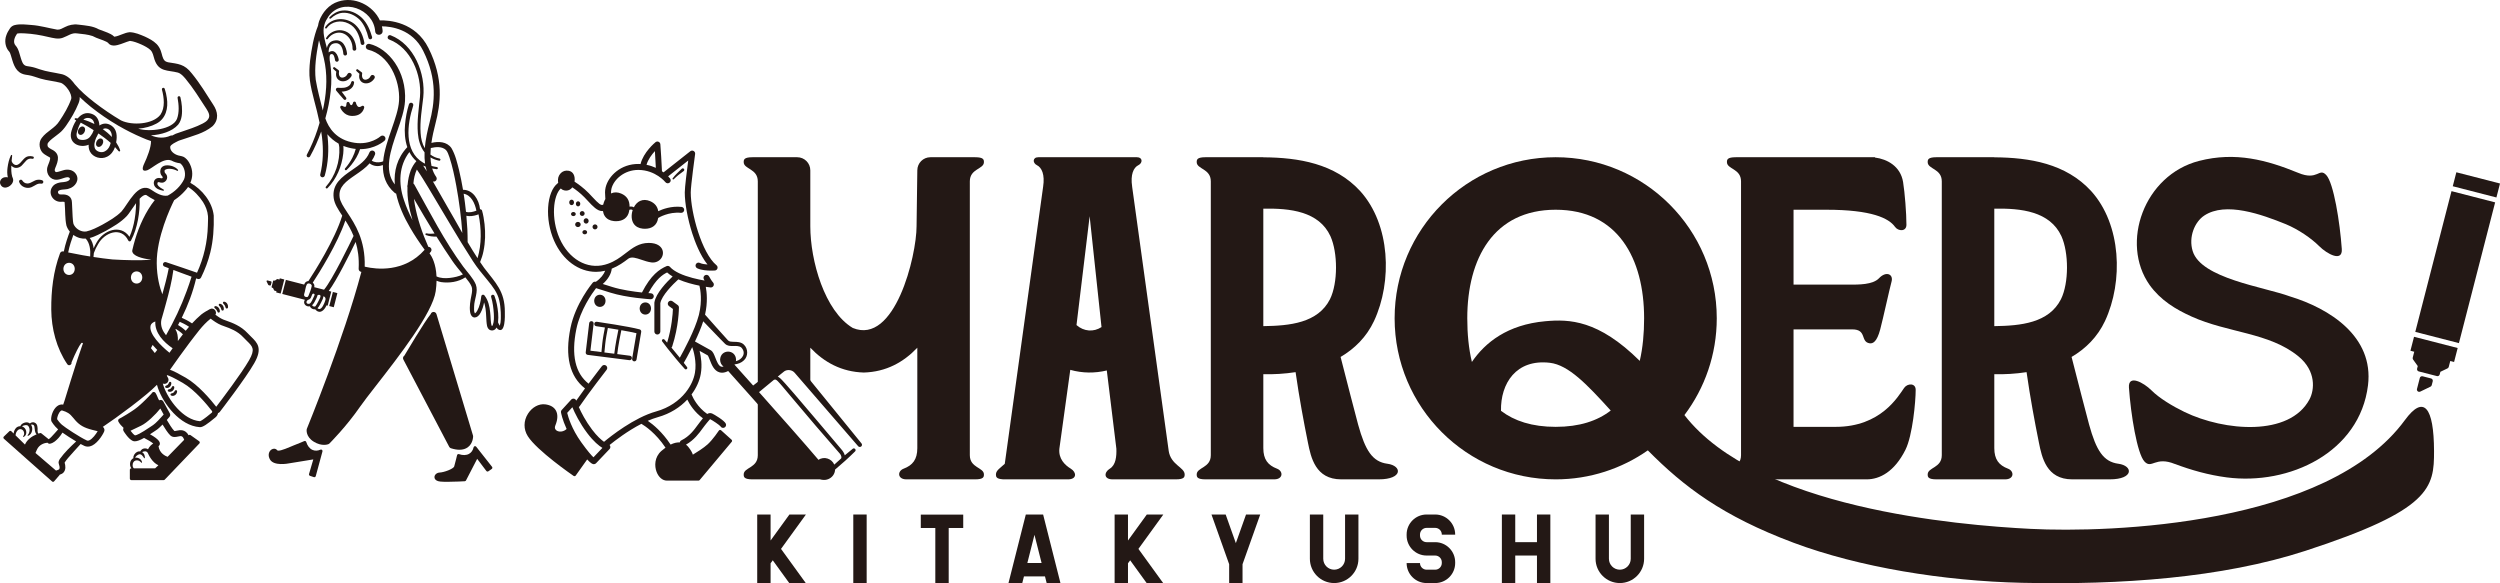 <?xml version="1.0" encoding="UTF-8"?><svg id="_レイヤー_2" xmlns="http://www.w3.org/2000/svg" viewBox="0 0 463.397 108.099"><defs><style>.cls-1{fill:#231815;}</style></defs><g id="_レイヤー_1-2"><path class="cls-1" d="M424.479,54.949c-4.83-1.776-16.489-3.328-18.047-8.412-.8-2.609.37-5.4,2.139-6.575,3.974-2.641,10.653-.219,15.135,1.595,2.348.981,4.716,2.611,6.176,4.071,1.463,1.463,4.364,3.03,4.19.524-.343-4.926-1.509-12.24-2.881-13.704-1.372-1.463-1.524,1.148-5.224-.419l-0.0.001c-5.765-2.357-11.574-3.947-18.347-2.205-10.229,2.631-14.642,15.238-9.175,22.994,2.045,2.849,4.864,4.543,7.798,5.861,6.706,3.037,14.389,2.946,19.791,7.373,3.32,2.721,2.989,6.218,2.051,7.975-3.699,6.927-15.753,5.918-23.164,2.337-2.226-1.075-4.678-2.56-6.113-3.996-1.463-1.463-4.364-3.03-4.19-.524.343,4.926,1.508,12.24,2.88,13.704,1.372,1.463,1.957-1.04,5.636.457l.002-.009c3.069,1.157,6.262,2.054,9.594,2.491,11.63,1.527,24.677-4.646,26.2-17.071,1.109-9.048-7.124-14.235-14.452-16.469Z"/><path class="cls-1" d="M352.965,71.88c-1.129,1.599-4.327,7.24-12.692,7.24h-7.825v-18.066h10.886c2.754,0,1.464,2.288,3.193,2.576.616.102,1.373-.238,1.988-2.576.582-2.212,1.722-7.484,2.102-8.861.38-1.377-1.008-2.011-2.325-.62-1.162,1.226-3.809,1.186-5.59,1.186h-10.254v-13.882h6.111c8.365,0,11.563,1.57,12.692,3.17.595.843,2.122.922,2.122-.382,0-2.114-.302-5.959-.62-7.917-.48-2.955-2.973-4.264-5.214-4.545v-.059h-25.798c-1.571,0-1.64.442-1.64.911,0,1.327,2.613,1.182,2.613,3.564v50.76c0,2.383-2.613,2.238-2.613,3.564,0,.469.069.911,1.64.911h24.256c2.426,0,5.158-1.411,7.194-5.485,1.329-2.658,1.896-8.992,1.896-11.106,0-1.304-1.527-1.225-2.122-.382Z"/><path class="cls-1" d="M257.162,85.961c-2.768-.374-4.088-2.436-5.419-7.248-.463-1.672-2.248-8.63-3.252-12.55,2.608-1.534,4.802-3.695,6.197-6.663,3.422-7.342,3.035-17.884-2.558-24.072-4.693-5.127-11.444-6.228-17.964-6.268v-.018h-10.707c-1.571,0-1.64.442-1.64.911,0,1.327,2.613,1.182,2.613,3.564v50.76c0,2.383-2.613,2.238-2.613,3.564,0,.469.069.911,1.64.911h12.724c1.677,0,1.718-1.524.521-1.978-1.691-.64-2.538-1.722-2.538-3.808v-13.702c1.946.043,3.972-.07,5.981-.383.695,4.854,1.507,9.182,2.289,13.067.549,2.729,1.396,6.803,6.154,6.803h6.985c4.488,0,4.354-2.519,1.586-2.893ZM234.166,60.453v-21.772c4.932-.103,10.315.479,12.441,5.095,1.381,3.059,1.407,8.658-.08,11.68-2.243,4.423-7.46,4.929-12.361,4.997Z"/><path class="cls-1" d="M392.656,85.961c-2.768-.374-4.088-2.436-5.419-7.248-.463-1.672-2.248-8.63-3.252-12.55,2.608-1.534,4.802-3.695,6.197-6.663,3.422-7.342,3.035-17.884-2.558-24.072-4.693-5.127-11.444-6.228-17.964-6.268v-.018h-10.707c-1.571,0-1.64.442-1.64.911,0,1.327,2.613,1.182,2.613,3.564v50.76c0,2.383-2.613,2.238-2.613,3.564,0,.469.069.911,1.64.911h12.724c1.677,0,1.718-1.524.521-1.978-1.691-.64-2.538-1.722-2.538-3.808v-13.702c1.946.043,3.972-.07,5.981-.383.695,4.854,1.507,9.182,2.289,13.067.549,2.729,1.396,6.803,6.154,6.803h6.985c4.488,0,4.354-2.519,1.586-2.893ZM369.66,60.453v-21.772c4.932-.103,10.315.479,12.441,5.095,1.381,3.059,1.407,8.658-.08,11.68-2.243,4.423-7.46,4.929-12.361,4.997Z"/><path class="cls-1" d="M216.623,83.524h0l-6.773-48.93.005.01c-.342-2.251.25-3.549,1.168-3.996.802-.391.816-1.466-.288-1.466h-18.261c-1.104,0-1.09,1.075-.288,1.466.918.448,1.511,1.746,1.168,3.996h0l-7.11,51.365c-.795.752-1.639,1.217-1.639,1.973,0,.424.068.823,1.241.896l-.002.015h12.118c1.677,0,1.616-1.315.521-1.978-1.135-.687-2.3-1.857-2.119-3.703l2.023-14.618c2.28.645,4.572.641,6.769.115l1.774,14.503c.049,1.378-.082,3.016-1.217,3.703-1.096.663-1.157,1.978.52,1.978h11.717c1.571,0,1.64-.442,1.64-.911,0-1.327-2.601-1.754-2.97-4.418ZM199.538,60.256l2.437-20.178,2.2,20.549c-1.462.957-3.265.834-4.636-.371Z"/><path class="cls-1" d="M445.773,77.863c-14.328,19.564-54.656,20.921-69.375,20.168-13.578-.695-50.749-3.793-64.173-21.09-0-0-.001-.001-.001-.001,3.762-4.995,5.993-11.207,5.993-17.942,0-16.488-13.367-29.855-29.856-29.855s-29.856,13.367-29.856,29.855,13.367,29.856,29.856,29.856c6.354,0,12.24-1.991,17.08-5.375,6.631,6.706,13.826,12.186,27.004,17.12,12.169,4.556,27.853,7.103,42.361,7.43,18.156.408,36.986-.87,52.512-5.925,23.267-7.575,23.873-11.693,23.852-18.494-.025-8.168-1.901-10.52-5.398-5.745ZM288.362,38.876c11.487,0,16.389,9.009,16.389,20.122,0,2.803-.243,5.471-.807,7.895-7.667-7.6-13.041-7.757-17.523-7.35-6.987.634-11.129,3.932-13.592,7.546-.598-2.477-.856-5.212-.856-8.092,0-11.113,4.903-20.122,16.39-20.122ZM288.362,79.12c-4.37,0-7.679-1.089-10.14-2.972-.099-5.071,2.8-9.635,9.058-8.901,3.465.406,6.894,4.011,11.284,8.851-2.467,1.914-5.795,3.022-10.202,3.022Z"/><path class="cls-1" d="M446.794,65.015l.72.185c-.008.019-.022.035-.027.055l-.266,1.034c-.031.123-.007.253.067.356l.864,1.208-.122.473c-.028.11-.012.227.046.325.058.098.152.169.263.197l3.36.861c.036.009.072.013.107.013.191,0,.365-.129.415-.322l.125-.484,1.319-.631c.114-.055.198-.157.23-.28l.266-1.034c.005-.02.001-.041.003-.061l.72.185.666-2.588-8.09-2.082-.666,2.588Z"/><rect class="cls-1" x="457.683" y="30.092" width="2.673" height="8.354" transform="translate(311.46 470.272) rotate(-75.572)"/><rect class="cls-1" x="441.627" y="45.339" width="26.937" height="8.353" transform="translate(293.71 477.906) rotate(-75.567)"/><path class="cls-1" d="M450.618,70.149l-1.563-.402c-.111-.027-.227-.011-.325.046-.098.058-.169.152-.197.263l-.525,2.042c-.041.162.015.332.144.438.078.064.175.097.272.097.063,0,.127-.014.186-.043l1.904-.919c.114-.055.198-.157.229-.279l.185-.72c.059-.229-.079-.463-.308-.522Z"/><rect class="cls-1" x="158.165" y="95.369" width="2.478" height="12.73"/><polygon class="cls-1" points="178.543 95.388 170.676 95.388 170.676 97.867 173.37 97.867 173.37 108.099 175.849 108.099 175.849 97.867 178.543 97.867 178.543 95.388"/><polygon class="cls-1" points="233.591 95.376 230.96 95.376 229.075 100.674 227.191 95.376 224.56 95.376 227.836 104.585 227.836 108.099 230.315 108.099 230.315 104.585 233.591 95.376"/><polygon class="cls-1" points="149.381 95.376 146.321 95.376 142.835 100.188 142.835 95.369 140.356 95.369 140.356 108.099 142.835 108.099 142.835 104.413 143.238 103.855 146.307 108.092 149.368 108.092 144.769 101.743 149.381 95.376"/><path class="cls-1" d="M247.298,108.075c-2.482,0-4.501-2.019-4.501-4.501v-8.205h2.478v8.205c0,1.115.907,2.022,2.022,2.022s2.022-.907,2.022-2.022v-8.198h2.478v8.198c0,2.482-2.019,4.501-4.501,4.501Z"/><path class="cls-1" d="M300.251,108.075c-2.482,0-4.501-2.019-4.501-4.501v-8.205h2.478v8.205c0,1.115.907,2.022,2.022,2.022s2.022-.907,2.022-2.022v-8.198h2.478v8.198c0,2.482-2.019,4.501-4.501,4.501Z"/><polygon class="cls-1" points="215.629 95.376 212.568 95.376 209.082 100.188 209.082 95.369 206.604 95.369 206.604 108.099 209.082 108.099 209.082 104.413 209.486 103.856 212.555 108.092 215.615 108.092 211.016 101.743 215.629 95.376"/><polygon class="cls-1" points="284.891 95.369 284.891 100.495 280.864 100.495 280.864 95.369 278.386 95.369 278.386 108.099 280.864 108.099 280.864 102.973 284.891 102.973 284.891 108.099 287.37 108.099 287.37 95.369 284.891 95.369"/><path class="cls-1" d="M194.014,108.099h2.557l-3.217-12.723h-3.213l-3.217,12.723h2.557l.32-1.264h3.895l.32,1.264ZM190.427,104.357l1.321-5.223,1.321,5.223h-2.642Z"/><path class="cls-1" d="M266.026,108.075h-1.593c-2.042,0-3.703-1.661-3.703-3.703h2.478c0,.675.549,1.225,1.225,1.225h1.593c.675,0,1.225-.549,1.225-1.225v-.174c0-.675-.549-1.225-1.225-1.225h-1.593c-2.042,0-3.703-1.661-3.703-3.703v-.199c0-2.042,1.661-3.703,3.703-3.703h1.593c2.042,0,3.703,1.661,3.703,3.703v.032h-2.478v-.032c0-.675-.549-1.225-1.225-1.225h-1.593c-.675,0-1.225.549-1.225,1.225v.199c0,.675.549,1.225,1.225,1.225h1.593c2.042,0,3.703,1.661,3.703,3.703v.174c0,2.042-1.661,3.703-3.703,3.703Z"/><path class="cls-1" d="M152.746,87.576l-1.106-1.263c-.434-.304-.762-.682-1-1.142l-10.175-11.619v10.826c0,2.383-2.613,2.238-2.613,3.564,0,.469.069.911,1.64.911h12.724c1.323,0,1.615-.944,1.096-1.567l-.566.289Z"/><path class="cls-1" d="M179.766,84.378v-50.76c0-2.383,2.613-2.238,2.613-3.564,0-.469-.069-.911-1.64-.911h-8.277c-1.342,0-2.43,1.088-2.43,2.43,0,0-.139,9.984-.139,10.357,0,5.497-4.014,22.102-11.827,18.859-5.22-3.12-7.869-12.455-7.869-18.859v-10.357c0-1.342-1.088-2.43-2.43-2.43h-8.277c-1.571,0-1.64.442-1.64.911,0,1.327,2.613,1.182,2.613,3.564v38.032c1.181-.984,3.151-2.611,4.153-3.347,1.486-1.093,2.753,0,2.753,0l2.828,3.33v-7.182c2.554,2.693,5.781,4.483,9.917,4.602,4.136-.118,7.362-1.909,9.917-4.603v18.618c0,2.085-.847,3.168-2.538,3.808-1.198.453-1.157,1.978.521,1.978h12.724c1.571,0,1.64-.442,1.64-.911,0-1.327-2.613-1.182-2.613-3.564Z"/><path class="cls-1" d="M112.244,55.758c-.034-1.5-2.061-1.502-2.108,0,.051,1.508,2.068,1.506,2.108,0Z"/><path class="cls-1" d="M118.565,57.182c.051,1.508,2.068,1.506,2.108,0-.034-1.5-2.061-1.502-2.108,0Z"/><path class="cls-1" d="M159.692,82.198l-8.876-10.917s-2.219-2.729-2.219-2.729c-.428-.583-1.009-1.088-1.726-1.264-.903-.267-1.975.002-2.678.613-.224.173-.811.629-1.042.809-.736.571-2.443,1.896-3.547,2.752-1.527-1.712-2.776-3.107-3.457-3.866.012-.017.022-.035.034-.052.607-.073,1.241-.286,1.718-.761.806-.757.794-2.124-.005-2.895-.515-.521-1.31-.529-1.948-.53-.401-.015-.723-.013-.984-.248-1.181-1.285-3.027-3.384-4.275-4.786.516-2.277.332-4.136.136-5.162.5.078.827.114.882.12.02.002.039.003.059.003.207,0,.399-.117.494-.305.103-.206.069-.455-.088-.624-.263-.284-.616-.902-.73-1.117-.143-.27-.478-.372-.748-.229-.27.143-.372.478-.229.748.014.027.063.117.134.243-1.233-.212-3.164-.628-4.681-1.341-.027-.016-.054-.029-.083-.04-.666-.321-1.249-.7-1.646-1.147-.005-.006-.011-.01-.017-.015-.013-.014-.028-.027-.043-.039-.014-.012-.028-.023-.042-.033-.014-.009-.029-.018-.043-.026-.017-.009-.034-.019-.052-.026-.014-.006-.029-.011-.044-.016-.019-.006-.038-.012-.057-.016-.015-.003-.031-.005-.047-.007-.019-.002-.038-.005-.058-.005-.016-0-.032.001-.048.002-.02.001-.039.003-.059.006-.015.003-.031.007-.046.011-.02.005-.04.011-.06.019-.006.003-.013.004-.02.006-1.318.576-2.884,1.616-4.558,4.883-1.513-.162-3.769-.475-5.533-1.03l-1.733-.545c.961-.843,1.581-1.891,1.665-2.839,1.265-.503,2.23-1.206,3.09-1.865.589-.404,1.44-.117,2.425.215.586.198,1.192.402,1.827.491.721.101,1.42-.192,1.825-.763.372-.525.429-1.19.147-1.734-.216-.417-.821-1.118-2.447-1.118-1.81,0-3.007.92-4.275,1.895-.054.042-.109.084-.163.125-.002.002-.004.003-.007.005-.903.692-1.85,1.388-3.132,1.837-.002.001-.004.001-.006.002-.177.062-.36.12-.55.171-3.334.908-6.712-1.053-8.405-4.878-1.615-3.649-1.195-7.938.221-9.249.174.173.385.297.637.355.123.028.243.042.36.042.459,0,.86-.216,1.147-.604.6.402,1.462,1.038,2.243,1.837.237.242.463.486.679.72.844.91,1.709,1.842,2.605,1.842.05,0,.1-.009.15-.015.05.345.159.663.331.928.351.54.935.865,1.69.941.142.014.28.021.414.021,1.326-0,2.22-.688,2.424-1.894.012-.069.02-.136.029-.204.035-.025.122-.07.308-.072.162.001.258.065.313.117-.304.923-.238,1.855.177,2.494.351.54.935.865,1.69.941.142.014.28.021.414.021,1.326-0,2.22-.688,2.425-1.894.006-.038.01-.074.016-.112.023-.01.047-.017.069-.031.018-.011,1.872-1.15,4.151-.916.302.03.576-.19.607-.494.031-.304-.19-.576-.494-.607-1.897-.195-3.514.413-4.314.794-.14-.878-.643-1.494-1.52-1.865-.649-.275-1.284-.289-1.836-.039-.48.217-.881.629-1.163,1.181-.136-.083-.308-.143-.525-.143-.005,0-.01 0-.015 0-.097.001-.18.012-.256.027.008-1.183-.505-1.982-1.559-2.429-.649-.275-1.284-.289-1.836-.039-.014.006-.027.015-.041.022-.008-.281.003-.566.072-.858.409-1.73,2.377-3.504,4.972-3.504.019,0,.037,0,.056 0,3.159.031,4.947,2.231,4.976,2.268.189.24.536.282.776.094.241-.188.283-.536.095-.777-.019-.025-.144-.178-.36-.396l3.722-2.937c-.242,1.838-.637,4.984-.639,5.905-.004,2.015.529,4.933,1.391,7.615.487,1.517,1.439,4.038,2.824,5.762-.525-.037-1.072-.122-1.42-.296-.274-.137-.606-.025-.742.247-.137.273-.026.606.247.742.748.374,1.911.439,2.634.439.325,0,.56-.013.629-.018.227-.014.422-.166.492-.382.07-.216.001-.453-.175-.597-2.733-2.25-4.779-9.748-4.772-13.511.002-1.223.803-7.053.811-7.112.031-.224-.077-.443-.273-.555-.195-.112-.44-.094-.618.046l-4.963,3.916c-.091-.068-.19-.136-.291-.205-.052-1.03-.231-4.486-.303-5.031-.026-.199-.158-.368-.345-.442-.186-.073-.398-.041-.554.086-.098.08-2.243,1.859-2.771,4.051-.12-.007-.236-.017-.36-.019-3.285-.033-5.611,2.22-6.115,4.356-.151.638-.109,1.207-.071,1.708.012.162.021.304.025.433-.113.198-.212.414-.29.651-.042.128-.076.255-.104.383-.37.248-.847-.151-1.996-1.39-.223-.24-.456-.491-.699-.74-.946-.969-1.979-1.703-2.624-2.12.069-.468.033-.995-.198-1.397-.188-.329-.488-.542-.868-.617-.623-.122-1.066.096-1.328.3-.39.304-.648.798-.673,1.287-.012.238.003.457.034.662-.024.013-.047.026-.069.043-2.113,1.626-2.44,6.717-.685,10.682,1.603,3.621,4.579,5.759,7.774,5.759.558,0,1.123-.07,1.689-.204-.243.661-.84,1.444-1.732,2.048-.21-.062-.44.005-.581.174-.13.155-3.198,3.86-4.118,8.373-1.068,5.244-.16,9.012,2.692,11.219-.576.78-1.146,1.568-1.628,2.263-.064-.183-.218-.32-.407-.36-.192-.041-.391.023-.523.168l-1.753,1.915c-.115.126-.166.297-.138.465.013.076.23,1.304,1.041,3.064-.535.51-1.278.598-1.766.344-.226-.118-.569-.405-.321-1.006.463-1.122.49-2.088.078-2.794-.361-.619-1.025-.993-1.972-1.111-1.168-.146-2.42.534-3.181,1.734-.838,1.321-.85,2.881-.031,4.174,1.681,2.656,8.217,7.171,8.494,7.362.048.033.102.049.156.049.087,0,.172-.041.226-.116l2.127-2.991c.738.798,1.044.878,1.219.878.024,0,.045-.001.064-.003.138-.009.268-.07.364-.171l2.5-2.629c.133-.14.179-.34.129-.527-.023-.085-.068-.16-.126-.223,1.063-.861,3.372-2.629,5.903-3.928.667.393,2.665,1.719,4.467,4.421-.252.181-.507.38-.767.61-1.303,1.154-1.294,2.806-.891,3.871.38,1.003,1.116,1.627,1.919,1.627h5.853c.082,0,.159-.036.212-.099l5.948-7.098c.096-.114.084-.284-.027-.383l-1.943-1.746c-.06-.054-.14-.079-.22-.069-.08.01-.151.055-.196.122-.011.016-1.091,1.644-2.069,2.54-.736.674-2.106,1.532-2.752,1.922-.096-.322-.325-.797-.846-1.442-.131-.162-.276-.299-.43-.414,1.514-.851,2.442-2.127,3.071-2.994.161-.221.299-.411.417-.553.131-.157.255-.315.373-.466.142-.181.332-.423.482-.579.003-.003.006-.006.009-.01.05-.051.096-.092.133-.118.48.236,1.7,1.06,1.908,1.318.133.254.441.366.709.251.281-.121.41-.446.289-.727-.26-.604-2.207-1.746-2.526-1.886-.344-.151-.646-.092-.923.08-1.796-1.248-2.641-2.974-2.907-3.62.921-1.24,1.496-2.572,1.712-3.803.286-1.633.045-3.206-.221-4.278l1.506.838c.101.107.269.538.38.826.351.904.788,2.03,1.809,2.321.155.044.314.066.477.066.353,0,.727-.106,1.127-.315.767.856,2.177,2.431,3.871,4.331.01.013.022.025.033.037,4.01,4.497,9.583,10.785,11.966,13.641-.04.576.149,1.169.57,1.587,1.216,1.267,3.316.356,3.378-1.329,1.282-1.072,2.522-2.194,3.709-3.37.281-.282-.117-.732-.432-.488-.501.396-.993.803-1.481,1.215-.106-.425-.392-.835-.667-1.145-2.559-2.996-6.088-7.239-8.682-10.23-.562-.645-1.116-1.288-1.692-1.931-.385-.385-.841-1.012-1.379-1.28.242-.2.457-.377.596-.492.216-.175.485-.41.615-.492.583-.391,1.443-.272,1.907.261,1.791,2.065,9.831,11.369,11.785,13.627.142.164.391.187.56.049.173-.141.199-.395.059-.568ZM121.392,28.008c.056.903.124,2.142.174,3.102-.506-.233-1.082-.432-1.726-.56.275-.997.982-1.921,1.553-2.541ZM110.005,84.765c-.325-.3-1.007-1.033-2.263-2.784-1.798-2.507-2.435-4.723-2.608-5.455l.958-1.047c.438,1.046,1.329,2.91,2.772,4.821,1.172,1.551,2.155,2.334,2.796,2.724l-1.655,1.741ZM130.293,77.532c-.051.064-.102.129-.152.193-.112.142-.228.291-.352.44-.142.17-.29.374-.462.611-.651.896-1.543,2.124-3.03,2.844-.16.077-.263.222-.298.383-.517-.033-1.089.106-1.695.403-.002-.002-.002-.005-.004-.007-1.549-2.334-3.221-3.709-4.229-4.399.621-.27,1.245-.502,1.858-.674,2.324-.649,4.146-1.851,5.468-3.261.442.9,1.329,2.327,2.896,3.468ZM128.808,69.124c-.2,1.141-.752,2.382-1.647,3.526-.03.032-.057.067-.079.104-1.212,1.506-3.031,2.828-5.451,3.505-4.092,1.143-8.457,4.623-9.668,5.635-.529-.373-1.3-1.049-2.217-2.262-1.196-1.583-1.998-3.152-2.457-4.181.054-.038.104-.082.143-.14,1.69-2.493,4.977-6.723,5.011-6.766.188-.241.144-.589-.097-.776-.241-.188-.589-.144-.776.097-.02.025-1.176,1.514-2.473,3.249-2.476-1.938-3.241-5.333-2.268-10.11.722-3.546,2.938-6.659,3.655-7.596l2.647.832c3.041.956,7.289,1.216,7.468,1.226.301.016.567-.215.585-.52s-.214-.567-.519-.585c-.008-.001-.184-.011-.48-.035,1.42-2.628,2.661-3.437,3.471-3.826.296.273.643.521,1.024.746-1.06.989-3.107,3.092-3.38,4.808-.005.029-.007.058-.007.087v5.311c0,.305.248.553.553.553s.553-.248.553-.553v-5.264c.255-1.396,2.296-3.472,3.337-4.407,1.292.565,2.753.937,3.91,1.168.18.737.545,2.77-.081,5.332-.021.051-.035.104-.04.159-.708,2.727-2.792,6.575-3.517,7.867-.506-.635-1.023-1.265-1.549-1.882.061-.06.114-.13.142-.217,1.23-3.765,1.244-7.077,1.244-7.216,0-.176-.084-.343-.227-.447l-.959-.701c-.247-.181-.593-.126-.773.12-.18.247-.126.593.12.773l.725.53c-.03.826-.195,3.394-1.071,6.239-.166-.188-.331-.381-.497-.565-.092-.1-.247-.118-.36-.035-.121.088-.148.259-.059.38.324.444.662.878,1.001,1.31.997,1.246,2.111,2.611,3.182,3.783.228.249.619-.074.419-.344-.195-.261-.4-.523-.601-.784.161-.278.82-1.43,1.567-2.916.241.682.859,2.719.497,4.791ZM133.675,67.957c-.492-.14-.818-.981-1.081-1.657-.244-.629-.437-1.127-.844-1.376l-2.931-1.63c.573-1.205,1.141-2.528,1.532-3.742.989,1.029,2.438,2.537,3.071,3.188.239.241.72.749.967.981.861.826,2.177.045,3.016.687.989,1.032.19,2.241-.997,2.544.015-.087.026-.177.029-.274-.063-2.003-2.889-2.011-2.962,0,.021.596.284,1.013.644,1.255-.157.046-.31.062-.444.024ZM144.166,70.651c.271.272.562.618.832.93,0,0,1.642,1.954,1.642,1.954,2.864,3.434,6.197,7.309,9.115,10.648.147.245.305.581.141.811-.001.001-.001.002-.002.003-.423.369-.841.744-1.254,1.125-.468-1.1-1.891-1.607-2.925-.884-2.454-2.905-7.284-8.359-11.022-12.556.761-.628,2.039-1.683,2.039-1.683.165-.136.427-.353.714-.589.312-.152.467.01.72.24Z"/><path class="cls-1" d="M118.557,61.052c-2.027-.551-7.692-1.375-7.932-1.41-.227-.034-.437.124-.47.351-.033.227.124.437.351.47.019.003.679.099,1.62.245-.132.659-.4,2.048-.484,2.921-.065.671-.123,1.258-.161,1.633-.855-.107-1.602-.201-2.042-.256l.595-5.013c.027-.228-.136-.434-.363-.461-.222-.025-.434.136-.461.363l-.644,5.423c-.027.227.134.432.361.461.068.009,6.782.847,7.725.981.02.003.04.004.059.004.203,0,.381-.149.41-.356.032-.227-.125-.437-.352-.469-.316-.045-1.247-.165-2.358-.306.166-1.525.6-3.666.759-4.424,1.059.185,2.082.38,2.803.552l-.803,4.739c-.038.226.114.44.34.478.024.004.047.006.07.006.199,0,.374-.143.408-.346l.867-5.116c.036-.21-.094-.414-.3-.47ZM113.864,65.563c-.602-.076-1.232-.156-1.833-.231.037-.374.096-.969.162-1.649.082-.848.352-2.248.481-2.889.601.095,1.274.204,1.953.32-.165.783-.594,2.897-.763,4.449Z"/><path class="cls-1" d="M106.397,37.517c0-.285-.195-.509-.443-.509-.248,0-.443.223-.443.509s.195.509.443.509c.248,0,.443-.223.443-.509Z"/><path class="cls-1" d="M107.153,38.254c.229,0,.408-.207.408-.471s-.179-.471-.408-.471c-.229,0-.408.207-.408.471s.179.471.408.471Z"/><path class="cls-1" d="M106.283,40.057c.246,0,.439-.168.439-.381s-.193-.382-.439-.382-.439.168-.439.382.193.381.439.381Z"/><path class="cls-1" d="M108.368,39.576c0-.248-.202-.45-.45-.45s-.45.202-.45.45.202.45.45.45.45-.202.45-.45Z"/><path class="cls-1" d="M109.112,40.952c0-.275-.208-.499-.465-.499s-.465.224-.465.499.209.499.465.499.465-.224.465-.499Z"/><path class="cls-1" d="M107.122,42.091c.283,0,.512-.216.512-.481s-.23-.481-.512-.481-.512.216-.512.481.23.481.512.481Z"/><path class="cls-1" d="M108.39,43.433c.246,0,.439-.172.439-.392s-.193-.392-.439-.392-.439.172-.439.392.193.392.439.392Z"/><path class="cls-1" d="M109.828,42.056c0,.257.209.465.465.465s.465-.209.465-.465-.209-.465-.465-.465-.465.209-.465.465Z"/><path class="cls-1" d="M126.374,31.277c-.304.277-.596.555-.882.847-.284.292-.565.588-.81.93-.039.055-.032.132.019.178.056.051.144.046.194-.012.533-.567,1.195-1.049,1.825-1.51.136-.094.159-.292.046-.414-.103-.113-.278-.122-.392-.019Z"/><path class="cls-1" d="M93.58,57.812c-.004-3.844-1.689-5.34-3.852-8.172-.251-.351-.494-.709-.736-1.067.262-.654.491-1.324.623-2.015.347-1.644.38-3.341.202-5.006-.105-.853-.224-1.699-.474-2.544-.068-.145-.213-.228-.364-.225-.179-1.753-1.297-3.612-3.155-3.603-.209-1.235-.453-2.463-.742-3.683-.365-1.395-.656-2.775-1.411-4.059-.861-1.208-2.383-1.264-3.708-.948.173-1.205.45-2.413.741-3.528.974-3.734,1.583-8.324-1.283-14.058-2.431-4.862-7.345-5.168-9.007-5.124-1.286-2.793-4.709-4.504-7.737-3.48-1.707.537-2.937,2.011-3.535,3.648-.086.266-.148.539-.19.816-.837,2.064-1.181,4.25-1.474,6.451-.125,1.204-.204,2.442-.037,3.696.169,1.229.459,2.402.759,3.56.378,1.434.749,2.858,1.043,4.288-.131.448-.268.892-.412,1.333-.524,1.577-1.167,3.117-1.949,4.575-.089.161-.032.366.13.456.162.091.367.033.458-.129.827-1.479,1.506-3.029,2.068-4.619.054.338.103.676.145,1.016.281,2.318.23,4.673-.323,6.933-.059.229.077.464.307.527.231.063.47-.074.533-.305.663-2.357.783-4.848.52-7.272-.012-.133-.029-.264-.044-.396.584.709,1.284,1.296,2.09,1.744.06.214.099.45.127.689.154,2.606-.739,5.328-2.479,7.288-.181.192.107.464.29.281,1.685-1.711,2.65-4.034,2.921-6.405.041-.47.072-.942.028-1.429.594.237,1.231.412,1.911.514.13.019.254.03.381.043-.145.559-.375,1.12-.627,1.628-.363.716-.821,1.383-1.352,1.987-.072.078-.071.201.004.278.078.08.206.081.285.004.301-.294.595-.599.861-.929.703-.883,1.281-1.843,1.625-2.92.004,0,.007 0.0.011 0,2.767,0,4.442-1.488,4.521-1.56.226-.205.242-.553.038-.779-.204-.226-.553-.245-.781-.042-.075.067-1.872,1.637-4.803,1.197-3.376-.507-4.811-2.736-5.421-4.522.932-3.309,1.42-6.767.911-10.189-.028-.178-.059-.356-.091-.533-.002-.024-.006-.048-.008-.071-.007-.333-.115-.934.204-1.103.563-.211.71.648.78,1.081.017.204.212.351.413.309.492-.131.186-.728.082-1.042-.166-.442-.563-.991-1.117-.923-.251.032-.431.119-.561.244-.011-.522.083-1.032.456-1.399.211-.201.52-.295.816-.31,1.029-.095,1.388,1.1,1.448,1.946.005.202.185.359.386.335.19-.022.326-.194.304-.384-.085-.637-.251-1.218-.632-1.746-.329-.481-.96-.762-1.548-.675-.936.083-1.396.68-1.554,1.417-.403-1.519-.869-2.995-.465-4.316.128-.536.448-1.054.745-1.518,2.517-3.615,8.386-1.421,8.672,2.752.1.917,1.448.796,1.377-.13-.023-.276-.068-.546-.13-.81,1.69.013,5.629.499,7.639,4.52,2.703,5.405,2.125,9.748,1.202,13.283-.391,1.5-.759,3.16-.895,4.791-.474-.803-.719-1.781-.775-2.821-.151-2.19.244-4.393.494-6.621.457-4.414-1.689-9.808-6.051-11.496-.53-.177-.787.602-.274.783,4.038,1.508,6.073,6.572,5.711,10.65-.209,2.205-.581,4.446-.388,6.725.094,1.22.452,2.552,1.238,3.535-.026.719-0,1.426.096,2.105-.12-.056-.239-.115-.356-.18-3.608-2.127-2.956-7.137-1.849-10.547.087-.224-.034-.478-.264-.548-.219-.068-.451.055-.519.274-.38,1.228-.61,2.455-.718,3.717-.141,1.411-.036,2.903.415,4.224-1.913,2.041-2.505,4.454-2.317,6.91-2.07-2.595-.791-6.287.45-9.868.69-1.99,1.342-3.87,1.442-5.568.33-5.58-3.088-9.778-6.583-10.614-.297-.07-.595.112-.667.409-.071.297.112.596.409.667,3.835.917,5.963,5.631,5.736,9.472-.092,1.545-.719,3.355-1.383,5.271-.671,1.935-1.383,3.992-1.565,5.95-.119.046-.239.086-.36.117-.559.134-1.269.094-1.749-.246.239-.341.444-.712.601-1.123.109-.286-.035-.605-.32-.714-.284-.109-.605.035-.714.32-.537,1.412-1.896,2.345-3.211,3.247-1.851,1.27-3.765,2.584-3.41,5.221.144,1.069.809,2.079,1.58,3.246-1.345,4.425-5.124,10.38-6.268,12.127-.253.017-.493.129-.649.364-.058.095-.103.191-.143.287l-3.386-.871-.672,2.61,4.19,1.078c-.436.682.206,1.375.945,1.211.117.37.553.605.972.561.128.166.324.317.438.369.768.386,1.404-.515,1.666-1.106l.206.053.672-2.61-.468-.12c1.457-1.942,3.912-6.876,4.982-9.081.417,1.381.658,3.0.558,4.969-.013.251.144.478.383.555.005.002.049.015.12.035-3.269,12.377-10.031,28.895-10.1,29.063-.015.036-.026.074-.033.113-.01.055-.223,1.352,1.315,2.297.753.464,1.415.584,1.898.584.498,0,.806-.127.83-.138.064-.028.123-.067.172-.116.031-.031,3.139-3.134,5.681-6.825.606-.88,1.714-2.302,2.997-3.949,4.161-5.34,10.449-13.409,11.02-17.455.099-.704.147-1.349.157-1.941.274.121.562.202.845.255,1.505.218,3.199-.02,4.489-.886.034.041.07.085.103.125.402.504.819,1.016,1.026,1.524.226.543.116,1.12-.001,1.702-.201,1.004-.4,2.044-.241,3.093.244,1.403,1.392,1.22,1.94.134.329-.606.524-1.263.649-1.932.047.139.091.28.126.424.12.479.185.982.223,1.494,0,0,.09,1.57.09,1.57.062.54.042,1.264.6,1.611.315.181.783.131,1.028-.125.097-.097.174-.202.236-.313.066.099.142.198.237.297,1.423.981,1.324-2.454,1.308-3.197ZM60.245,11.91c.474,2.847.217,5.75-.413,8.569-.468-1.905-.996-3.791-1.312-5.713-.269-2.269.11-4.67.532-6.925.026-.126.053-.254.08-.382.365,1.516.868,2.914,1.113,4.451ZM88.517,47.858c-.636-.974-1.246-1.969-1.838-2.976.001-.798-.014-1.596-.049-2.392-.045-.831-.107-1.661-.183-2.49.622.141,1.306.037,1.904-.146.09-.029.217-.076.348-.127.545,2.666.596,5.511-.182,8.132ZM88.305,39.048c-.606.233-1.308.409-1.929.221-.115-1.125-.258-2.246-.433-3.362,1.406.262,2.094,1.787,2.362,3.142ZM79.796,29.182c.497.295,1.043.488,1.597.606.107.023.214-.045.239-.152.025-.109-.044-.219-.154-.243-.669-.134-1.227-.392-1.691-.738.003-.401.024-.807.062-1.218.982-.228,2.086-.315,2.821.372.311.348.456.845.637,1.336.557,1.69.935,3.488,1.265,5.275.53,2.895.917,5.825,1.122,8.764-.967-1.694-1.912-3.401-2.894-5.074-.76-1.293-1.655-2.917-2.56-4.477.052.016.106.027.161.027.111,0,.224-.034.321-.103.248-.178.306-.523.128-.772-.333-.465-.575-.989-.744-1.554.274.053.549.096.823.134.107.015.208-.058.227-.166.02-.115-.063-.222-.178-.235-.335-.05-.666-.116-.991-.201-.112-.503-.172-1.034-.193-1.582ZM79.113,31.751c-.229-.367-.455-.721-.676-1.051.142.066.293.122.445.177.061.298.137.59.231.874ZM75.883,28.184c.325.639.753,1.212,1.295,1.69-.442.503-.789,1.086-1.042,1.698-.325.878-.508,1.778-.582,2.686-.065.14-.084.303-.026.478-.083,2.036.348,4.106.933,6.069-.625-1.214-1.174-2.462-1.593-3.757-1.032-3.014-.946-6.306,1.016-8.863ZM56.872,52.718c.224-.354.862-.141.918.245-.112.631-.363,1.301-.62,1.88-.007.011-.014.023-.022.034-.043.063-.088.116-.135.164-.014.005-.029.009-.05.014-.189.027-.473-.018-.56-.207-.042-.083-.053-.202-.029-.323.205-.581.253-1.364.497-1.808ZM56.921,55.731c.05-.046.103-.095.158-.146.233-.051.439-.184.548-.412.095-.208.176-.413.25-.618.067-.085.146-.15.237-.137.046 0.0.187.101.212.171-.009.132-.098.287-.163.436-.212.389-.407,1.042-.76,1.26-.393.15-.797-.142-.483-.554ZM58.015,56.76c-.092-.049-.137-.109-.14-.208.168-.151.289-.344.401-.534.206-.409.412-.745.557-1.187.015-.041.024-.082.03-.122.183-.094.467-.098.532.081-.007.041-.002.081.015.117-.01.104-.053.246-.117.38-.23.448-.461.967-.753,1.383-.049.073-.133.149-.123.144-.07.035-.322.002-.403-.055ZM58.846,57.125c.305-.284.434-.65.652-1.015.17-.398.426-.715.439-1.17.056-.003.111.005.157.036.498.303.123.928-.043,1.347-.233.543-.7,1.295-1.204.801ZM60.09,53.666c-.009.011-.015.023-.023.034l-1.824-.469c.019-.088.045-.226.025-.325-.032-.21-.142-.388-.291-.523,1.226-1.876,4.56-7.178,6.043-11.517.535.84,1.075,1.775,1.515,2.87-.739,1.541-3.918,8.092-5.444,9.93ZM64.372,39.381c-.731-1.105-1.308-1.979-1.419-2.802-.264-1.963,1.22-2.982,2.939-4.161.935-.641,1.889-1.298,2.627-2.146.122.109.244.194.324.228.658.358,1.447.359,2.134.098-.046,1.914.497,3.705,2.189,5.156.077.066.167.107.26.124.465,2.207,1.454,4.386,2.58,6.299.823,1.432,1.74,2.797,2.707,4.12-3.796,4.311-9.088,3.587-10.89,3.18-.009-.003-.017-.007-.025-.009-.017-.004-.034-.005-.05-.008-.051-.012-.101-.024-.145-.035.135-4.954-1.804-7.887-3.23-10.045ZM83.379,51.516c-.819.087-1.726.074-2.468-.281-.106-2.329-.839-3.671-1.296-4.292.082-.094.165-.183.245-.281.193-.237.157-.586-.08-.778-.106-.086-.234-.124-.361-.121-.019-.03-.039-.059-.058-.089-1.096-2.49-1.999-5.107-2.477-7.783-.057-.34-.109-.689-.153-1.041,1.252,2.162,2.511,4.314,3.821,6.437-.497.059-1.003.067-1.484-.033-.084-.027-.177.011-.211.096-.035.086.006.184.092.219.633.239,1.296.3,1.962.292.956,1.535,1.938,3.055,2.97,4.551.507.742,1.265,1.657,1.928,2.453-.732.365-1.626.561-2.428.651ZM92.645,60.381c-.129-.177-.241-.427-.332-.642.003-.02.006-.04.009-.06.065-.565.053-1.113.014-1.655-.096-1.082-.285-2.134-.683-3.182-.061-.159-.236-.247-.402-.195-.179.055-.273.252-.207.427.283.952.423,2.005.488,3.006.035.719.065,1.494-.182,2.15-.037.088-.086.163-.116.186-.035.028-.009.013-.031.017-.009.001-.033-.009-.045-.011-.262-.681-.182-1.709-.298-2.525-.113-1.074-.337-2.197-1.021-3.087-.05-.098-.141-.172-.257-.185-.185-.021-.351.112-.372.297-.11.934-.302,1.883-.76,2.695-.085.166-.285.407-.422.475-.201-.34-.164-.848-.147-1.273.022-1.348.817-2.724.32-4.078-.502-1.213-1.602-2.323-2.349-3.339-3.485-4.744-6.183-10.063-9.055-15.2-.048-.084-.105-.148-.166-.202.071-.9.263-1.775.636-2.574.775,1.089,1.47,2.286,2.174,3.426,2.675,4.423,5.388,9.181,8.191,13.51.815,1.28,1.811,2.451,2.768,3.616.924,1.126,1.82,2.271,2.142,3.703.164.687.239,1.428.278,2.16.021.85.071,1.748-.176,2.538Z"/><path class="cls-1" d="M83.59,83.09c.58.184,1.107.276,1.578.276.612,0,1.13-.154,1.549-.463.974-.717.979-1.974.979-2.027-0-.053-.008-.106-.024-.156l-6.772-22.507c-.088-.293-.397-.459-.689-.37-.184.055-.317.197-.369.368-1.14,1.385-4.672,7.341-4.891,7.711-.234.155-.319.463-.186.716l8.502,16.184c.068.129.184.226.323.27Z"/><path class="cls-1" d="M88.272,82.803c-.066-.084-.174-.122-.279-.098-.104.024-.185.106-.208.211-.12.55-.414.969-.85,1.212-.498.278-1.156.295-1.852.05-.074-.026-.155-.02-.225.018-.069.037-.119.103-.136.179-.004.014-.331,1.395-.529,2.074-.138.472-1.906,1.111-2.696,1.142-.518.02-.951.39-.965.825-.006.171.054.736,1.069.845.34.036.81.05,1.32.05,1.413,0,3.132-.103,3.23-.109.097-.006.184-.062.229-.149l2.069-4.001,1.699,2.246c.09.118.256.145.379.06l.62-.431c.063-.043.104-.111.116-.186.011-.075-.009-.152-.057-.212l-2.935-3.725Z"/><path class="cls-1" d="M59.391,83.349c-.513.232-1.025.245-1.48.04-.519-.234-.925-.752-1.144-1.457-.023-.075-.077-.137-.148-.17-.071-.033-.153-.034-.225-.003-.013.006-1.317.566-1.98.811-.132.049-.32.13-.54.226-1.487.644-2.323.867-2.489.662-.264-.329-.706-.381-1.074-.127-.476.329-.719,1.07-.26,1.849.727,1.237,3.296.755,3.576.698l4.446-.722-.791,2.703c-.042.142.036.292.177.34l.716.241c.029.01.059.015.088.015.045,0,.09-.011.13-.033.067-.036.117-.098.137-.172l1.243-4.577c.028-.103-.006-.213-.087-.283-.082-.07-.196-.086-.293-.042Z"/><path class="cls-1" d="M61.315,3.433c.597-.572,1.346-.986,2.15-1.056,1.208-.117,2.424.488,3.26,1.341.831.891,1.285,2.12,1.571,3.286.099.466.789.304.674-.155-.373-1.29-.9-2.554-1.865-3.515-.976-.926-2.316-1.543-3.687-1.373-.912.109-1.726.604-2.34,1.231-.063.065-.065.169-.002.234.064.067.171.069.238.005Z"/><path class="cls-1" d="M60.281,5.033c-.052.074-.035.178.039.232.075.055.18.039.235-.036.897-1.3,2.677-1.567,4.033-.874,1.4.641,2.068,2.222,2.27,3.662.015.204.205.354.407.316.188-.034.313-.214.279-.402-.235-1.253-.735-2.461-1.677-3.338-1.587-1.454-4.357-1.466-5.586.439Z"/><path class="cls-1" d="M60.73,7.229c.176-.242.377-.463.607-.645,1.972-1.442,4.042.25,4.011,2.451-.009.203.158.374.361.363.191-.009.339-.17.33-.361-.04-.703-.221-1.335-.565-1.939-1.106-1.99-3.856-1.988-5.022-.06-.118.179.151.365.276.192Z"/><path class="cls-1" d="M65.114,21.482c.076.004.151.006.223.006,1.956,0,2.175-1.565,2.177-1.582.013-.108-.037-.214-.131-.271-.093-.057-.211-.053-.3.008-.259.178-.474.234-.637.168-.284-.116-.439-.597-.47-.756-.025-.13-.139-.224-.272-.224h-.001c-.133 0-.247.096-.271.226-.001.004-.089.436-.336.436h-.001c-.138-.001-.276-.262-.319-.4-.037-.122-.148-.204-.28-.196-.127.007-.233.1-.257.225-.013.068-.021.144-.029.222-.029.287-.059.396-.168.437-.181.07-.46-.08-.543-.137-.1-.07-.234-.066-.331.01-.096.076-.131.207-.085.321.024.058.594,1.423,2.031,1.506Z"/><path class="cls-1" d="M63.729,18.43c.092.101.247.119.36.038.122-.088.149-.258.062-.379-.268-.372-.543-.738-.823-1.101,1.058-.038,2.214-.503,2.308-1.677.023-.318-.453-.395-.529-.083-.041.206-.172.447-.337.6-.564.512-1.374.499-2.132.439-.089-.01-.18.013-.255.074-.144.118-.166.331-.047.475.45.55.915,1.087,1.393,1.614Z"/><path class="cls-1" d="M62.767,13.023l-.71-.541c-.201-.153-.445.139-.26.309l.542.5c-.433,1.939,1.825,2.406,2.792.843.288-.501-.479-.908-.733-.39-.092.201-.245.376-.44.492-.843.457-1.273-.158-1.108-.991.016-.082-.014-.169-.084-.223Z"/><path class="cls-1" d="M69.414,14.521c.288-.501-.479-.908-.733-.39-.092.201-.245.376-.44.492-.843.457-1.273-.158-1.108-.991.016-.082-.014-.169-.084-.223,0,0-.71-.541-.71-.541-.201-.153-.445.139-.26.309l.542.5c-.433,1.939,1.825,2.406,2.792.843Z"/><path class="cls-1" d="M50.446,53.34l.156.04.203.426c.018.037.051.064.09.074l.334.086c.007.002.013.002.02.002l-.059.231.835.215.672-2.611-.835-.215-.06.232c-.006-.003-.011-.007-.018-.009l-.334-.086c-.039-.01-.082-.002-.115.021l-.39.279-.152-.039c-.036-.009-.073-.004-.105.015-.032.019-.054.049-.064.085l-.278,1.084c-.019.074.026.149.099.168Z"/><rect class="cls-1" x="60.436" y="55.102" width="2.695" height=".862" transform="translate(-7.396 101.526) rotate(-75.567)"/><path class="cls-1" d="M50.072,52.927c.025,0,.049-.006.07-.019.032-.019.055-.049.064-.085l.13-.504c.019-.074-.026-.149-.099-.168l-.659-.17c-.053-.013-.107.005-.142.046-.034.042-.041.099-.018.148l.297.614c.018.037.051.064.09.074l.233.06c.011.003.023.004.035.004Z"/><path class="cls-1" d="M16.434,26.826c-.026.42.034.843.226,1.244.559,1.115,2.103,1.544,3.195.974.719-.356,1.204-1.026,1.433-1.715.007-.024.015-.049.022-.073.233.243.461.496.681.767.11.137.341.004.28-.16-.167-.503-.422-.997-.744-1.472.218-1.141.166-2.419-.867-3.102-.822-.555-1.591-.445-2.236-.025-.038-.987-.481-1.891-1.532-2.195-1.042-.322-1.872.144-2.489.884-.134-.019-.267-.035-.398-.045-.181-.018-.24.254-.07.315.066.031.13.063.196.095-.397.586-.682,1.272-.856,1.867-.768,2.349,1.476,3.352,3.158,2.642ZM19.388,28.077c-.571.297-1.444.057-1.76-.495-.285-.638-.083-1.397.205-2.068.114-.183.214-.383.299-.594.036-.062.074-.123.114-.183.003.003.007.005.01.007.809.559,1.562,1.119,2.265,1.748-.052.174-.107.342-.161.496-.19.497-.546.892-.973,1.089ZM20.195,24.022c.434.337.558.839.534,1.37-.493-.531-1.063-1.024-1.678-1.463.337-.178.721-.194,1.144.093ZM16.657,21.905c.529.182.774.594.838,1.077-.678-.347-1.373-.623-2.052-.81.321-.266.717-.394,1.214-.266ZM14.265,24.468c.153-.527.368-1.202.702-1.736.825.426,1.624.889,2.399,1.399-.124.389-.314.751-.528,1.014-.408.685-1.149.875-1.865.77-.757-.095-.898-.791-.708-1.446Z"/><path class="cls-1" d="M30.153,35.334c.081.017.153.057.213-.029.084-.136-.098-.205-.183-.253-.265-.149-.559-.317-.767-.528-.162-.163-.258-.312-.241-.513.007-.086.033-.205.099-.233.167-.053.308.028.498.065.858.209,1.565-.81,1.035-1.537-.058-.094-.135-.161-.205-.241-.11-.112-.126-.422-.057-.555.596-.407,1.661-.201,2.291.149.044.026.102.023.143-.012.051-.044.057-.122.013-.173-.268-.31-.636-.526-1.025-.666-.702-.24-1.925-.338-2.204.593-.132.444-.043.944.305,1.29.016.023.044.047.054.069.099.128,0,.331-.189.293-.003.002-.074-.013-.129-.025-.926-.237-1.561.506-1.193,1.381.311.598.943.799,1.542.925Z"/><path class="cls-1" d="M15.643,24.515c.094-.172.141-.361.133-.531-.01-.218-.11-.394-.273-.483-.163-.089-.365-.077-.554.033-.147.086-.28.228-.374.4s-.141.361-.133.531c.01.218.11.394.273.483.073.04.153.059.236.059.104,0,.213-.031.318-.092.147-.086.28-.228.374-.4Z"/><path class="cls-1" d="M18.86,25.727c-.163-.089-.365-.077-.554.033-.147.086-.28.228-.374.4-.225.412-.165.849.14,1.014.073.04.153.059.236.059.104,0,.213-.031.318-.092.147-.086.28-.228.374-.4.225-.412.165-.848-.14-1.014Z"/><path class="cls-1" d="M4.766,33.963c-.254-.079-.473-.259-.632-.509-.205-.323-.719-.066-.58.294.319.898,1.44,1.319,2.297.945.704-.307,1.06-.756,1.8-.649.153.026.31-.059.364-.211.13-.478-.511-.517-.85-.525-.914-.02-1.54.932-2.399.656Z"/><path class="cls-1" d="M2.444,33.41c.011-.234-.1-.474-.187-.687-.178-.651-.184-1.335-.154-2.016.107.109.229.204.365.282.501.293,1.177.081,1.557-.296.671-.628.966-1.484,1.999-1.258.111.017.217-.054.244-.165.027-.117-.045-.234-.162-.261-.24-.056-.496-.096-.767-.061-.997.105-1.296,1.319-2.153,1.619-.465.139-.951-.311-1.03-.752.024-.308.053-.637.095-.927.016-.06.008-.128-.053-.161-.057-.032-.129-.011-.16.046-.369.742-.531,1.507-.643,2.319-.072.573-.084,1.203.061,1.781-.199-.048-.408-.056-.615-.011-.651.115-1.088.849-.686,1.453.641,1.04,2.253.126,2.29-.904Z"/><path class="cls-1" d="M35.314,80.652c-.108-.077-.253-.065-.349.026-.657-1.177-1.642-.966-2.2-.845-.143.031-.381.081-.438.064-.396-.374-1.035-1.414-1.404-2.053.25-.281.44-.507.515-.602.137-.174.156-.414.049-.608l-1.218-2.216c-.095-.173-.275-.282-.472-.287-.104-.005-.207.027-.297.082-.066-.107-.127-.216-.179-.33-.16-.342-.281-.734-.508-1.065-.244-.304-.639-.136-.728.143-.471.504-1.539,1.617-2.508,2.422-1.137.944-2.984,1.972-3.408,2.203-.193.073-.337.276-.242.533.244.465.601.848.984,1.2-.027.042-.051.087-.065.136-.046.15-.025.313.057.447.145.239.907,1.451,1.684,1.816.12.057.255.084.406.084.428,0,.993-.226,1.713-.631.717.364,1.391.781,1.697,1.041-.315.187-.686.512-.975,1.071-.321-.251-.842-.222-1.145.036-.114.091-.225.21-.279.349-.382-.06-.814.116-1.118.589-.116.184-.202.445-.154.669-.116.055-.223.13-.31.234-.401.4-.431,1.244-.06,1.648h-.018c-.153,0-.277.124-.277.277v1.632c0,.153.124.277.277.277h5.989c.075,0,.147-.031.2-.085l6.42-6.704c.055-.058.083-.137.075-.217s-.049-.153-.115-.199l-1.596-1.135ZM24.194,79.841c.488-.231,1.222-.58,1.962-.939,1.128-.547,2.658-2.041,3.565-3.181l.614,1.117c-.507.59-1.501,1.66-1.944,1.942-.099.063-.247.163-.427.285-1.973,1.337-2.691,1.633-2.941,1.635-.237-.131-.558-.495-.828-.859ZM28.584,79.981c.17-.115.308-.209.401-.268.308-.196.736-.597,1.15-1.021.382.644.974,1.579,1.431,2.01.451.426,1.018.303,1.433.213.595-.129.845-.181,1.141.607l-3.074,3.155c-.408-.146-1.512-.663-1.683-1.978.16-.104.263-.286.252-.491-.01-.189-.038-.718-1.831-1.71.247-.161.504-.33.78-.517ZM24.583,86.235c-.012-.996,1.007-1.193,1.591-.501.037.077.163.048.156-.041-.082-.589-.722-.93-1.286-.858.124-.295.472-.541.733-.618.418-.115.711.355.922.676.03.079.154.064.16-.022.01-.516-.21-.887-.517-1.075.181-.096.404-.145.579-.14.203.008.33.105.447.244.197.468.852,1.828,1.993,2.343l-.606.565h-3.935c-.177-.127-.23-.353-.237-.574Z"/><path class="cls-1" d="M39.775,57.082c.178.184.328.25.445.51.013.026.106.216.116.237.088.196.407.136.413-.083.03-.481-.306-.986-.818-1.008-.176-.014-.285.219-.156.344Z"/><path class="cls-1" d="M40.962,57.183c.009.028.08.227.088.249.064.205.389.182.42-.035.085-.475-.19-1.014-.696-1.095-.173-.035-.308.184-.194.324.155.203.297.286.383.558Z"/><path class="cls-1" d="M41.745,56.799c.009.028.08.227.088.249.064.205.389.182.42-.035.085-.475-.19-1.014-.696-1.095-.173-.035-.308.184-.194.324.155.203.297.286.383.558Z"/><path class="cls-1" d="M31.752,70.966c-.011-.207-.315-.272-.407-.082-.071.125-.128.31-.227.408-.092.116-.269.146-.392.214-.168.073-.145.343.037.383.558.159,1.057-.386.988-.924Z"/><path class="cls-1" d="M32.31,71.78c.015-.207-.279-.309-.394-.131-.119.168-.208.388-.413.46-.088.032-.193.047-.278.081-.176.052-.186.322-.01.385.534.226,1.097-.253,1.095-.795Z"/><path class="cls-1" d="M32.439,72.403c-.122.167-.214.385-.42.454-.089.03-.194.044-.279.077-.177.049-.191.32-.016.385.53.234,1.1-.236,1.106-.779.018-.206-.274-.313-.392-.137Z"/><path class="cls-1" d="M46.534,62.399c-.204-.199-.414-.404-.625-.631-1.271-1.373-2.873-1.943-3.933-2.32-.208-.074-.398-.141-.563-.207-.5-.2-1.071-.586-1.481-.891.364-.595-.287-1.438-1.021-1.057-.509.276-1.071.59-1.604,1.002-.606.515-1.171,1.07-1.708,1.649-.755-.512-1.449-.847-1.909-1.04,1.153-2.329,2.073-4.773,2.667-7.304.042.016.267.098.267.098.245.089.526-.018.644-.258.732-1.483,1.322-3.049,1.721-4.669.547-2.23.687-4.535.63-6.809-.257-2.498-2.132-4.848-4.336-6.076.471-1.081.494-2.276-.069-3.454-.199-.41-.448-.81-.874-1.154-.303-.296-.868-.373-1.307-.471-.786-.233-1.529-.816-1.486-1.613.129-.436.954-.782,1.369-1.007.241-.142.667-.245.95-.35,1.886-.667,3.904-1.105,5.51-2.425,1.257-1.221,1.005-2.735.132-4.029-1.261-1.963-2.455-3.943-3.947-5.763-1.375-1.786-2.56-1.767-4.431-2.08-.306-.072-.502-.175-.607-.294-.453-.507-.455-1.11-.72-1.826-.152-.436-.422-.901-.768-1.255-.676-.66-1.38-1-2.178-1.382-.908-.381-1.771-.769-2.802-.816-1.025.082-1.895.709-2.862.839-.217-.227-.499-.395-.702-.499-.718-.376-1.496-.586-2.184-.875-1.114-.627-2.343-.683-3.561-.844,0,0-.292-.029-.292-.029-.778-.122-1.718.089-2.373.434-.582.263-.91.533-1.464.503-1.571-.273-3.162-.753-4.784-.865-1.067-.067-2.091-.249-3.178.037-.215.055-.578.259-.742.5,0,0-.023.034-.023.034,0,0-.093.135-.093.135-.247.36-.472.756-.628,1.211-.369.971-.211,2.254.548,3.032.145.176.199.409.289.657.391,1.238.668,2.806,2.037,3.406.435.199.895.23,1.31.301.337.059.665.148,1.0.257.344.123.776.264,1.126.364,1.291.382,2.613.453,3.864.814.856.361,2.073,2.017,1.853,2.971-.49,1.409-1.331,2.82-2.171,4.069-.848,1.371-2.322,1.855-3.291,3.154-.704.888-.453,2.438.53,3.039.321.229.607.354.918.54.018.012.036.022.049.032.053.045.046.042.058.07.044.438-.274,1.011-.436,1.496-.413,1.004.111,2.312,1.26,2.541.857.166,1.681-.403,2.386-.445.309-.006.562.183.405.451-.294.411-1.06.453-1.589.499-.402.055-.986.175-1.431.614-1.225,1.286-.054,3.207,1.621,2.985.197.003.345-.003.458.038.009.05.02.188.025.236.123,1.335.032,2.798.324,4.139.134.417.353.795.629,1.123-.296.759-.833,2.249-1.114,3.686-.023-.005-.046-.009-.069-.014-.259-.062-.531.077-.63.333-1.249,3.356-1.654,6.898-1.628,10.449.029,3.542.966,7.163,2.966,10.115.291.428.886.092.788-.327.755-1.811,1.402-3.073,1.775-3.526.204-.247.339,0,.339,0,0,0-.007.042-.02.115-.023.032-.043.066-.057.105-.33.917-.637,1.842-.942,2.768-.746,2.284-1.685,5.368-2.392,7.652-.052.164-.163.491-.222.652-.009.019-.014.038-.02.057-.41-.079-.826.039-1.186.341-.731.612-1.133,1.863-1.037,2.604.01.075.034.146.073.211.019.032.468.783,1.174,1.405.011.01.028.023.041.034-.425.465-.852.988-1.273,1.409-.168.173-.35.325-.473.412-.003.002-.006.004-.009.006-.383-.308-1.367-1.098-1.367-1.098-.061-.052-.146-.071-.227-.044-.101.03-.202.064-.304.099-.296-.345-.076-.759-.189-1.273-.068-.782-.888-1.077-1.4-.602-.116-.092-.254-.163-.417-.199-.468-.088-1.206.215-1.345.701-.29-.004-.58.096-.779.302-.262.264-.448.668-.461,1.057l-.43-.421c-.103-.1-.269-.102-.373-.001l-1.021.983c-.113.108-.11.294.008.397,2.97,2.659,5.966,5.289,8.948,7.934.106.092.266.08.358-.026l.979-1.13c.025-.029.041-.063.05-.099.3-.09.587-.254.721-.418.462-.53.378-1.229.204-1.834.142-.24.407-.584.633-.849.646-.756,1.583-1.772,2.335-2.597.259.14.499.263.702.355.16.072.371.134.626.134.232,0,.499-.052.794-.195,1.21-.587,2.188-2.371,2.276-2.723.044-.178.017-.362-.079-.519-.055-.09-.125-.162-.211-.225.78-.528,1.553-1.066,2.319-1.613,1.986-1.428,3.94-2.894,5.823-4.462.649-.552,1.298-1.11,1.898-1.724.054.211.118.417.185.611.984,2.857,4.04,6.992,7.753,7.239.017.001.034.002.051.002.505,0,1.25-.479,2.879-1.839.247-.207.396-.484.451-.777.122-.027.236-.095.319-.202.193-.25,4.736-6.15,6.385-9.023,1.609-2.801.591-3.793-.587-4.942ZM35.043,60.569c-.212.244-.418.492-.622.744-.478-.463-1.037-.838-1.422-1.07.107-.197.21-.397.314-.596.398.164,1.033.462,1.729.923ZM32.53,61.08c.022-.037.042-.075.064-.113.365.223.892.579,1.31.998-.318.411-.63.826-.936,1.246.054-.836-.107-1.642-.437-2.131ZM34.614,53.919c-1.038,2.848-2.333,5.594-3.841,8.222-.153-.197-.298-.398-.424-.608-.508-.837-.64-1.761-.325-2.655,0,0,.293-1.024.293-1.024.138-.5.277-.999.414-1.496.024-.052.038-.107.045-.164.56-2.027,1.085-4.049,1.362-6.157.702.264,1.412.531,1.412.531,0,0,1.052.387,1.958.72-.272.878-.573,1.764-.895,2.632ZM34.859,34.657c1.108.669,2.08,1.728,2.773,2.796.504.805.84,1.675.918,2.599.039.362-.019,1.376-.022,1.756-.078,3.04-.752,5.99-2.009,8.743l-2.64-.91-3.106-1.046c-.221-.074-.463.039-.545.259-.084.225.029.475.254.559,0,0,.491.185.798.3-.313,1.624-.74,3.231-1.185,4.833-.461-1.181-1.021-3.142-1.043-5.755-.041-4.82,2.544-10.311,3.232-11.685.056-.036.111-.073.164-.109.681-.467,1.291-1.003,1.843-1.625.214-.228.403-.468.569-.716ZM21.362,7.013c.015.021.028.047.001.004-.005-.007-.011-.014-.016-.022.005.006.011.011.015.018ZM11.241,13.705c-1.304-.288-2.606-.423-3.838-.846-.559-.197-1.175-.406-1.764-.504-.316-.07-.674-.072-.924-.184-.489-.225-.65-.788-.83-1.331-.252-.749-.425-1.799-.996-2.396-.578-.648-.149-1.607.279-2.214.416-.094.922-.071,1.399-.044,1.5.073,2.914.312,4.394.668.858.18,1.827.477,2.692.141.993-.349,1.631-.965,2.648-.802.952.101,1.976.188,2.87.49.848.469,1.762.654,2.569,1.064.13.065.256.151.276.174.064.1.201.233.316.316.54.316,1.024.212,1.48.106.78-.189,1.551-.574,2.274-.764.684.068,1.457.382,2.111.667.579.26,1.267.622,1.697,1.029.475.498.503,1.041.745,1.765.79,2.325,2.429,1.925,4.315,2.409.624.194,1.003.656,1.441,1.156,1.429,1.72,2.629,3.673,3.858,5.556.375.608.771,1.268.355,1.893-.246.408-.569.578-1.021.837-.618.331-1.312.607-2.011.866-.97.365-2.014.668-3.001,1.034-.125.047-.443.217-.659.333-.095-.028-.199-.025-.296.018-1.188.543-2.464.454-3.64-.052-.002-.001-.004-.002-.006-.002,1.895-.113,3.913-.697,5.042-1.974.76-.939.777-2.267.696-3.405-.049-.565-.134-1.113-.269-1.671-.034-.139-.172-.229-.313-.201-.149.029-.245.178-.21.326.221,1.262.338,2.658-.116,3.874-.796,1.975-5.15,2.466-7.183,1.815,1.208-.093,2.399-.414,3.35-.927,1.797-.925,2.245-2.894,1.954-4.758-.08-.583-.204-1.142-.394-1.708-.046-.136-.191-.213-.33-.173-.147.042-.229.2-.18.345.386,1.47.61,3.31-.278,4.625-1.408,1.841-5.315,2.034-7.274,1.079-.017-.009-.033-.014-.05-.022-1.715-1.014-3.365-2.138-4.937-3.352-1.295-1.016-2.604-2.113-3.649-3.378-.093-.131-.19-.259-.289-.382-.55-.71-1.379-1.351-2.301-1.495ZM11.494,36.04c-.407.002-.574.046-.731-.3-.196-.79,1.48-.518,1.983-.767,1.182-.299,2.102-1.619,1.309-2.756-.537-.784-1.54-.903-2.314-.659-.437.111-.843.287-1.261.341-.161.02-.259-.086-.318-.25-.045-.152.016-.366.085-.522.579-1.36.975-2.657-.714-3.449-.251-.138-.498-.278-.639-.468-.09-.124-.095-.333-.084-.496.008-.094.045-.159.131-.288.374-.495,1.03-.936,1.561-1.353,0,0,.467-.366.467-.366.481-.355.96-.948,1.288-1.417.924-1.343,1.699-2.645,2.316-4.178.081-.216.17-.507.193-.732.012-.132.014-.262.009-.39.652.632,1.345,1.222,2.048,1.805,1.583,1.262,3.255,2.412,5,3.435.032.027.068.052.109.074.02.009.042.017.063.025,1.399.811,2.844,1.543,4.335,2.175.551.247,1.103.47,1.657.637.059,1.118-.763,3.153-1.224,4.106-.562,1.161-.334,1.59.515,1.316.849-.274,3.011-2.434,4.488-1.807,0,0-.005-.007-.009-.013.487.277,1.013.436,1.566.512.037.005.093.023.184.094.728.655.999,1.991.609,2.889-.623,1.276-1.775,2.348-3.024,3.014-1.056.206-2.191-.484-3.077-1.09-2.429-1.604-4.253,2.646-5.492,4.035-.989,1.007-2.326,1.76-3.562,2.456-.934.49-1.95,1.027-2.949,1.245-.873.145-1.802-.365-2.249-1.106-.162-.262-.216-.503-.237-.807-.109-1.145-.108-2.241-.189-3.421-.014-1.124-.82-1.576-1.839-1.522ZM25.218,37.66c.001.331-.011.665-.031.997-.04.656-.113,1.312-.223,1.961-.195,1.13-.492,2.248-.96,3.283-1.657-2.425-4.861-1.263-6.147,1.133-.188.323-.352.655-.499.995-.085-.709-.313-1.39-.726-1.916,1.039-.255,2.032-.85,2.953-1.305,1.429-.827,2.734-1.525,3.93-2.773.396-.417,1.032-1.468,1.702-2.375ZM11.749,49.84c.047-1.502,2.074-1.5,2.108,0-.04,1.506-2.057,1.508-2.108,0ZM12.638,46.789c.233-1.195.663-2.457.958-3.246.362.262.77.461,1.201.583.369.1.734.126,1.094.103.77.829.913,2.152.825,3.312-.444-.071-.886-.144-1.328-.22-.919-.16-1.838-.34-2.75-.531ZM4.629,82.408l-1.739-1.702c-.005-.51.373-1.127.825-1.16.279-.016.539.129.669.404.127.271.15.657-.082.895-.07.053-.01.172.075.143.706-.304.615-1.4.021-1.793-.097-.07-.206-.119-.32-.151.32-.272.992-.368,1.195-.036.334.466.264,1.196-.139,1.643-.062.059.008.168.088.135.767-.296.971-1.427.524-2.066.329-.078.612.024.645.465.064.427.053,1.029.399,1.317-.916.38-1.77.997-2.163,1.906ZM11.117,85.039c-.159.241-.34.589-.226.906.09.306.236.697.114.981-.104.152-.378.226-.589.285-.013.003-.022.011-.035.015-1.257-1.092-2.527-2.171-3.807-3.262.131-.235.181-.509.327-.736.364-.712,1.148-1.132,1.93-1.162.093.138.262.215.435.182.72-.161,1.125-.595,1.581-1.068.275-.314.519-.638.727-.992.7.493,1.662,1.117,2.541,1.638-1.077.994-2.123,2.01-2.998,3.212ZM16.539,81.622c-.225.096-.355.06-.433.025-1.289-.582-4.06-2.413-4.636-2.921-.431-.379-.752-.831-.886-1.032.006-.414.271-1.186.655-1.508.164-.137.253-.11.296-.096.91.286,1.355.495,2.094,1.425.87,1.094,1.599,1.599,2.889,2.0.413.129.798.22,1.138.301.145.034.308.073.447.11-.308.525-.953,1.437-1.565,1.697ZM24.266,51.432c.047-1.502,2.074-1.5,2.108,0-.04,1.506-2.057,1.508-2.108,0ZM20.87,48.094c-1.185-.119-2.366-.28-3.543-.461.038-.237.062-.484.07-.734.206-.58.474-1.144.794-1.664,1.196-2.145,4.273-3.328,5.589-.649.084.204.393.218.492.018.656-1.218,1.047-2.544,1.303-3.88.232-1.284.358-2.569.303-3.879.444-.483.874-.791,1.23-.696.499.337,1.022.675,1.574.942-.44.544-.821,1.114-1.186,1.704-1.426,2.332-2.373,4.928-2.975,7.587-.036.168-.007.307.06.417.412.915,2.688,1.244,3.376,1.324-0.0.011-.001.022-.002.033-2.208.141-4.711.081-7.085-.064ZM28.696,65.439c-.247-.294-.487-.596-.719-.902l.314-.6c.192.227.402.458.63.692.075.077.15.153.226.227l-.451.582ZM27.922,60.322c.09-.331.461-.615.868-.73-.129,2.086,1.51,3.813,3.211,4.964-.175.247-.349.493-.524.739-.021.03-.04.061-.061.092-1.496-1.194-3.916-3.518-3.494-5.066ZM39.256,76.493c-1.512,1.263-2.015,1.536-2.181,1.581-3.158-.236-5.891-4.008-6.747-6.493-.061-.176-.107-.336-.147-.487.209.089.445.088.697-.053.355-.224.461-.694.236-1.049-.098-.167-.196-.305-.18-.47.494.124,1.335.528,2.94,1.448,2.258,1.294,4.54,4.075,5.416,5.211.075.097.06.234-.034.313ZM46.161,66.789c-1.409,2.453-5.13,7.365-6.079,8.607-.97-1.246-3.295-4.033-5.658-5.388-1.293-.741-2.207-1.225-2.912-1.466,1.178-1.681,2.381-3.356,3.608-4.994,1.251-1.597,2.348-3.244,3.925-4.484.456.354,1.241.917,1.957,1.203.177.071.38.143.603.223,1.015.361,2.406.856,3.492,2.029.229.248.451.463.664.672,1.086,1.058,1.581,1.541.4,3.598Z"/></g></svg>